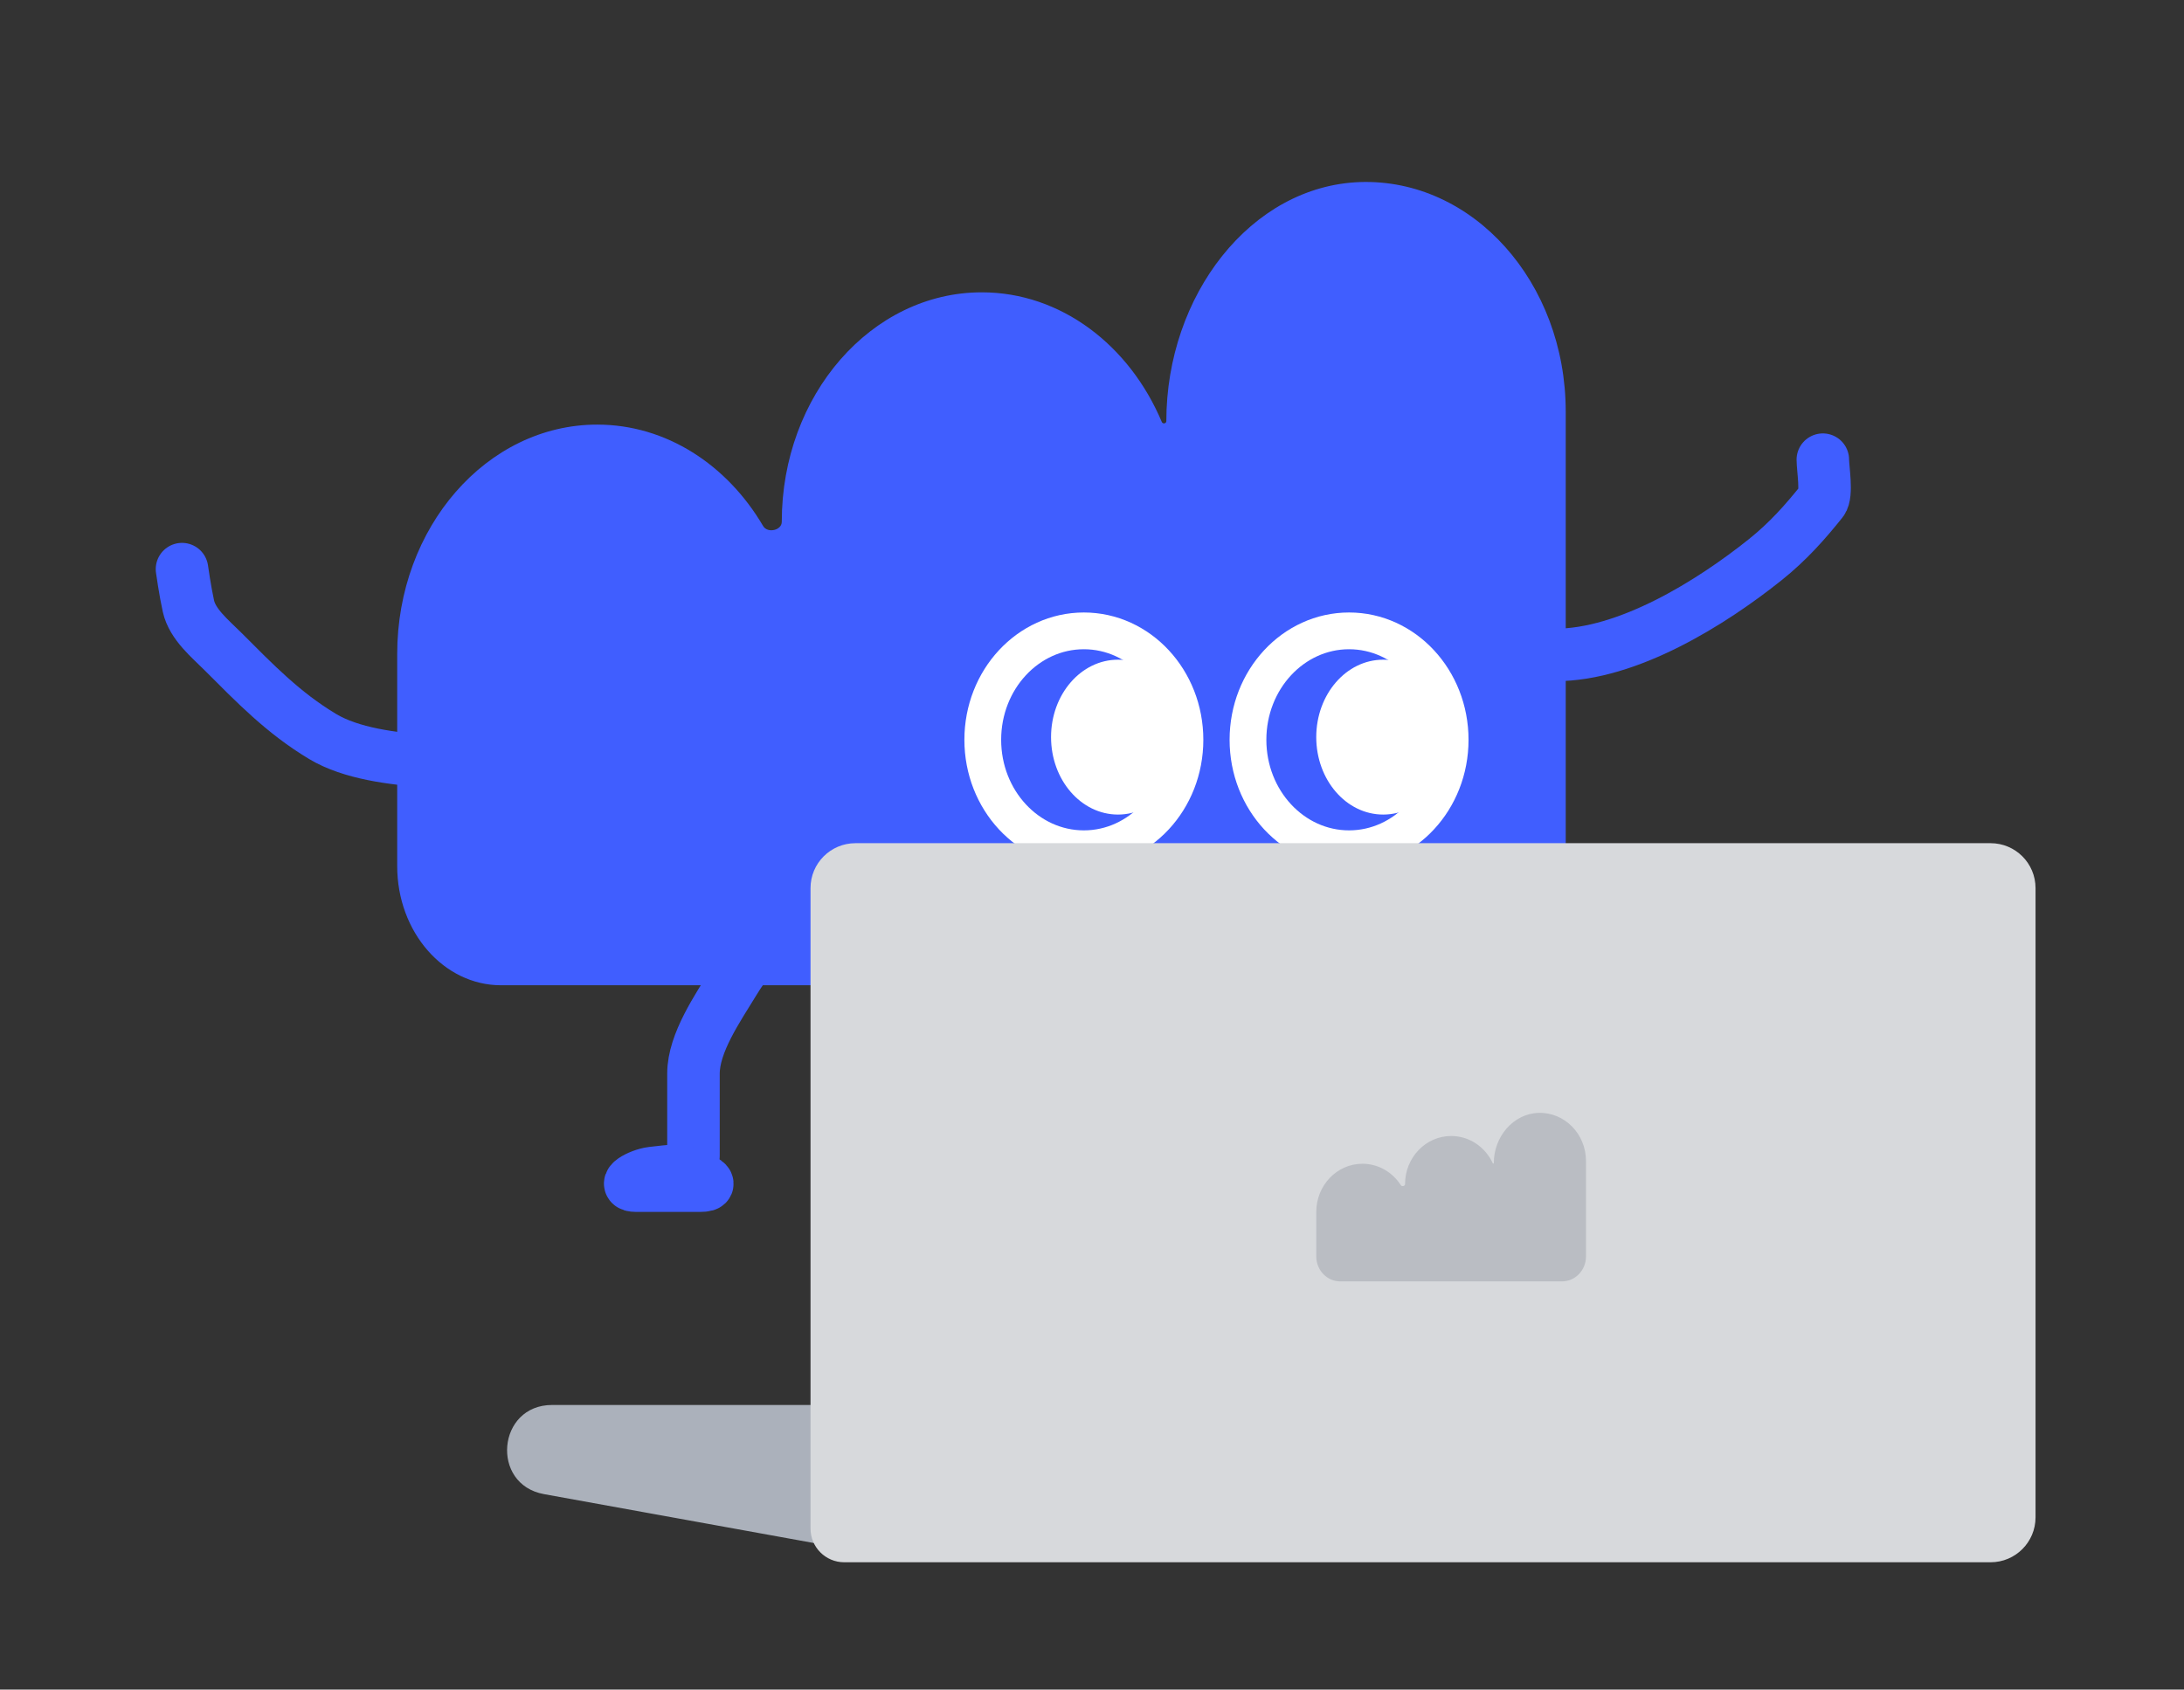 <svg width="84" height="65" viewBox="0 0 84 65" fill="none" xmlns="http://www.w3.org/2000/svg">
<rect x="0" y="0" width="84" height="65" fill="#333333" stroke="none"/>
<path d="M52.314 7.004C48.109 7.149 44.859 11.365 44.859 16.203C44.859 16.296 44.722 16.321 44.685 16.235C43.445 13.287 40.808 11.246 37.762 11.246C33.517 11.246 30.068 15.198 30.068 20.075C30.068 20.408 29.519 20.524 29.351 20.237C27.972 17.886 25.627 16.335 22.971 16.335C18.726 16.335 15.277 20.287 15.277 25.163V33.318C15.277 35.856 17.068 37.904 19.27 37.904H56.227C58.429 37.904 60.22 35.856 60.22 33.318V15.832C60.22 10.863 56.651 6.858 52.3 7.004H52.314Z" fill="#405EFF"/>
<path d="M29.775 35.812C29.151 36.436 28.666 37.04 28.205 37.799C27.622 38.76 26.672 40.117 26.672 41.301C26.672 42.357 26.672 43.412 26.672 44.468" stroke="#405EFF" stroke-width="2.02" stroke-linecap="round"/>
<path d="M26.19 45.027C26.19 45.027 25.887 45.027 25.079 45.128C24.568 45.192 23.867 45.613 24.473 45.614C25.276 45.614 26.139 45.614 26.917 45.614C27.755 45.614 26.537 45.128 26.089 45.128" stroke="#405EFF" stroke-width="2.02" stroke-linecap="round"/>
<path d="M59.821 25.196C62.611 25.196 65.817 23.193 67.896 21.53C68.767 20.833 69.427 20.088 70.073 19.28C70.281 19.02 70.109 18.02 70.109 17.684" stroke="#405EFF" stroke-width="2.02" stroke-linecap="round"/>
<path d="M16.383 29.278C15.117 29.187 13.507 28.993 12.409 28.334C10.894 27.425 9.808 26.296 8.571 25.059C8.089 24.576 7.403 24.023 7.247 23.317C7.121 22.754 7 21.895 7 21.895" stroke="#405EFF" stroke-width="2.02" stroke-linecap="round"/>
<ellipse cx="41.687" cy="28.461" rx="3.888" ry="4.191" stroke="white" stroke-width="1.414"/>
<ellipse cx="51.887" cy="28.461" rx="3.888" ry="4.191" stroke="white" stroke-width="1.414"/>
<ellipse cx="43" cy="28.358" rx="2.575" ry="2.979" fill="white"/>
<ellipse cx="53.2" cy="28.358" rx="2.575" ry="2.979" fill="white"/>
<path d="M52.295 45.274C52.295 45.274 52.291 45.128 53.154 45.173C53.668 45.2 54.421 45.602 53.815 45.602C53.012 45.602 52.149 45.602 51.371 45.602C50.532 45.602 51.75 45.117 52.199 45.117" stroke="#405EFF" stroke-width="2.02" stroke-linecap="round"/>
<path d="M50.175 37.605C50.422 38.442 51.56 41.245 51.639 44.518" stroke="#405EFF" stroke-width="2.056" stroke-linecap="round"/>
<path d="M20.924 57.481C18.851 57.105 19.125 54.051 21.233 54.051H58.952C59.019 54.051 59.085 54.059 59.15 54.074L76.64 58.18C77.64 58.415 77.469 59.886 76.442 59.886H59.052H34.275C34.223 59.886 34.172 59.882 34.121 59.872L20.924 57.481Z" fill="#ABB1BB"/>
<path d="M31.174 34.166C31.174 33.212 31.948 32.438 32.903 32.438H76.561C77.516 32.438 78.29 33.212 78.29 34.166V58.373C78.29 59.328 77.516 60.102 76.561 60.102H32.471C31.754 60.102 31.174 59.522 31.174 58.805V34.166Z" fill="#D7D9DC"/>
<path d="M59.175 42.813C58.205 42.844 57.454 43.728 57.454 44.743C57.454 44.764 57.424 44.77 57.415 44.751C57.129 44.132 56.52 43.703 55.816 43.703C54.836 43.703 54.04 44.532 54.04 45.556C54.04 45.631 53.919 45.659 53.878 45.595C53.56 45.099 53.017 44.771 52.402 44.771C51.422 44.771 50.626 45.6 50.626 46.623V48.334C50.626 48.867 51.039 49.296 51.548 49.296H60.078C60.587 49.296 61 48.867 61 48.334V44.666C61 43.623 60.176 42.783 59.172 42.813H59.175Z" fill="#BABDC3"/>
</svg>
